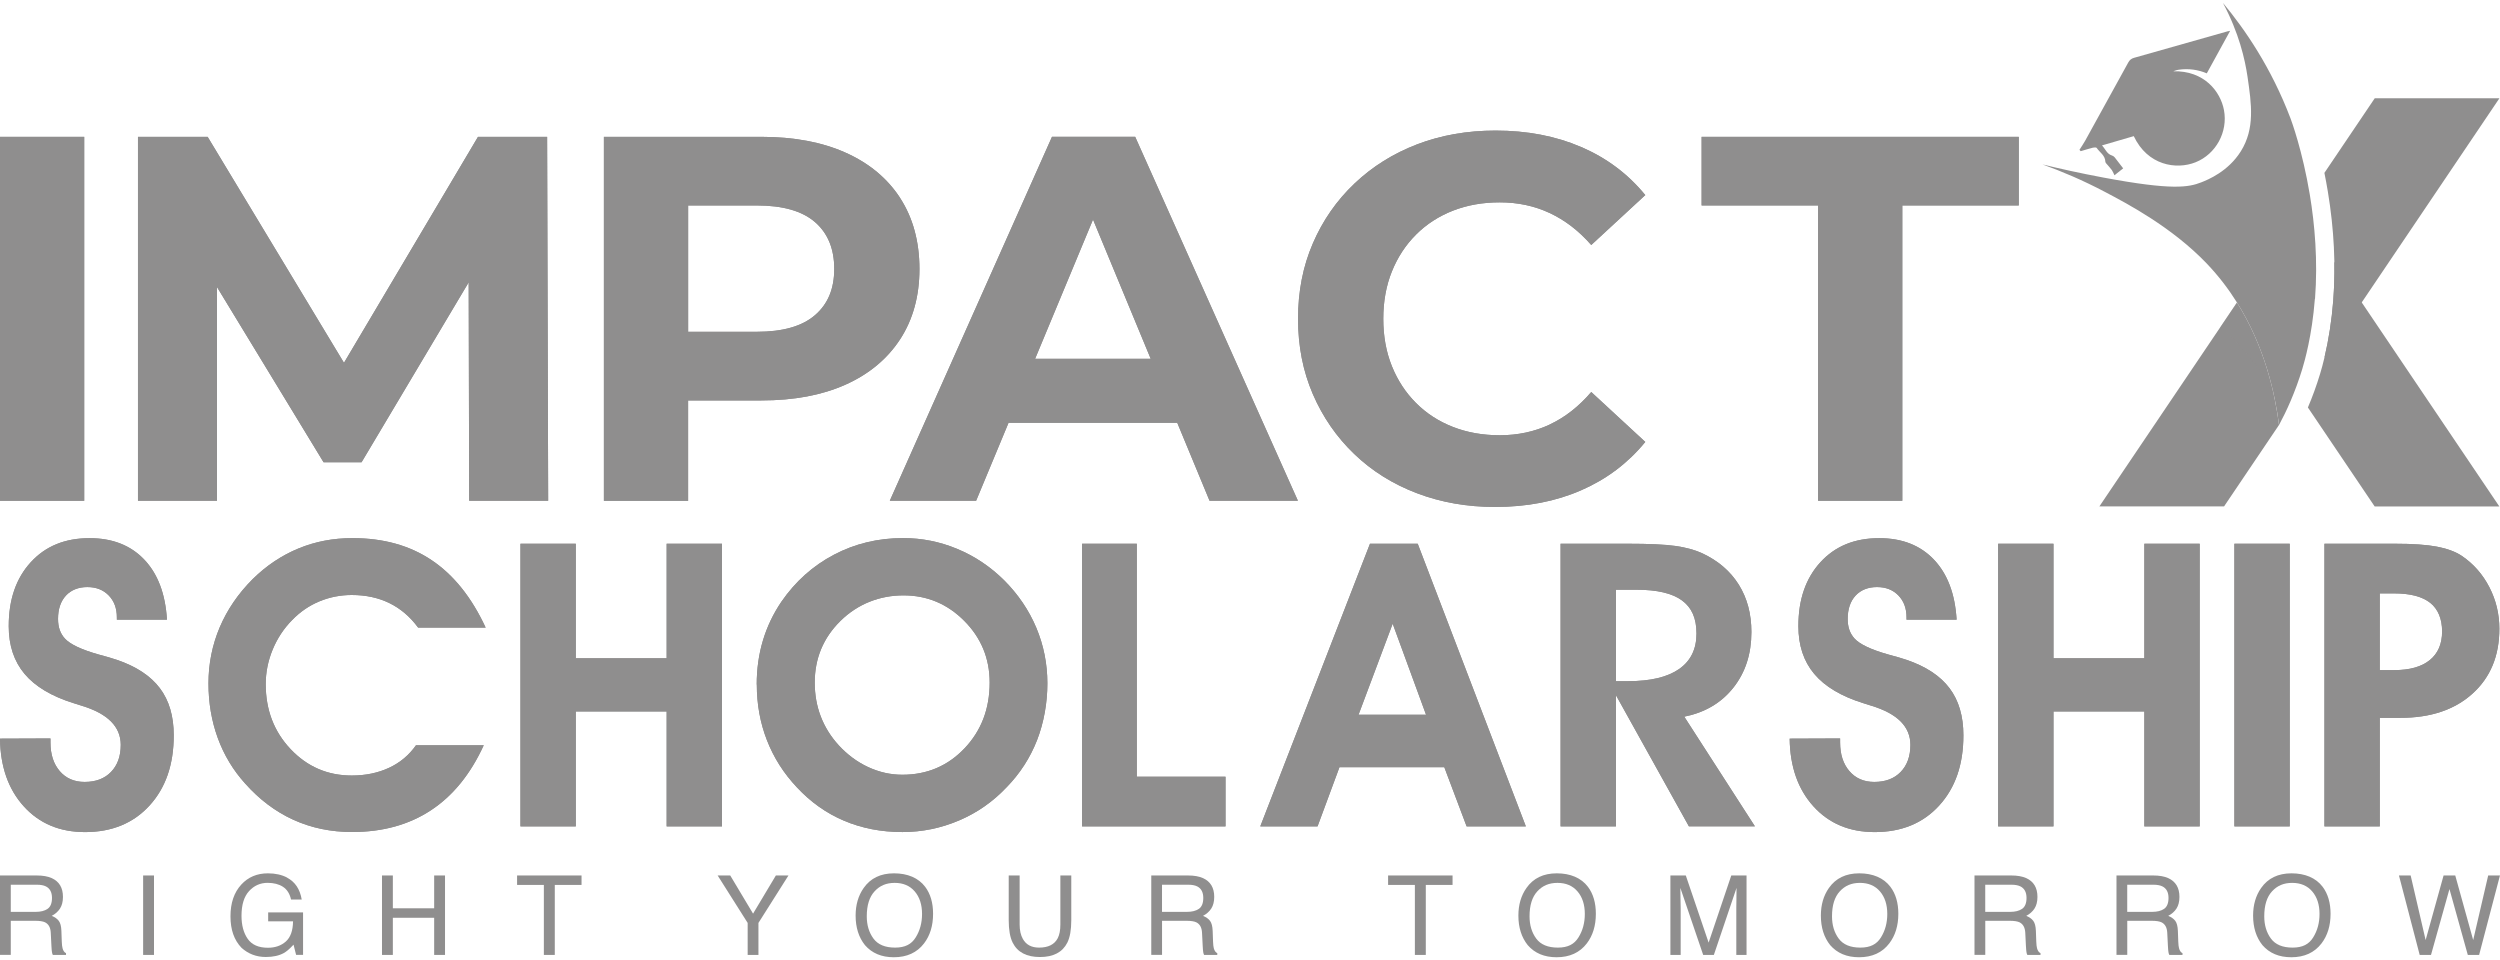 <svg width="138" height="53" viewBox="0 0 138 53" fill="none" xmlns="http://www.w3.org/2000/svg">
<g clip-path="url(#clip0_331_15255)">
<path d="M0 27.642V7.554H4.649V27.643H0V27.642Z" fill="#8F8E8E"/>
<path d="M30.259 27.642L30.202 7.554H26.385L18.987 20.027L11.462 7.554H7.616V27.642H11.978V15.845L17.862 25.518H19.957L25.871 15.584L25.898 27.642H30.259Z" fill="#8F8E8E"/>
<path d="M49.695 10.939C48.987 9.849 47.983 9.011 46.68 8.429C45.38 7.846 43.829 7.554 42.031 7.554H33.335V27.643H37.984V22.104H42.029C43.827 22.104 45.378 21.813 46.678 21.23C47.978 20.647 48.983 19.809 49.693 18.719C50.4 17.628 50.754 16.336 50.754 14.844C50.754 13.352 50.4 12.032 49.693 10.941L49.695 10.939ZM44.989 17.396C44.282 18.009 43.209 18.315 41.775 18.315H37.986V11.341H41.775C43.209 11.341 44.282 11.647 44.989 12.26C45.696 12.874 46.05 13.734 46.05 14.842C46.05 15.951 45.696 16.785 44.989 17.396Z" fill="#8F8E8E"/>
<path d="M66.765 27.641H71.644L62.662 7.552H58.07L49.117 27.641H53.882L55.672 23.337H64.984L66.767 27.641H66.765ZM57.137 19.807L60.335 12.119L63.52 19.807H57.139H57.137Z" fill="#8F8E8E"/>
<path d="M85.542 23.437C84.7 23.83 83.781 24.026 82.786 24.026C81.849 24.026 80.987 23.873 80.204 23.567C79.419 23.262 78.741 22.821 78.166 22.247C77.591 21.672 77.147 20.993 76.831 20.209C76.515 19.424 76.358 18.554 76.358 17.598C76.358 16.642 76.515 15.772 76.831 14.987C77.147 14.202 77.591 13.524 78.166 12.949C78.741 12.374 79.419 11.936 80.204 11.628C80.989 11.323 81.849 11.17 82.786 11.17C83.781 11.17 84.7 11.365 85.542 11.759C86.383 12.152 87.15 12.739 87.837 13.524L90.82 10.768C89.865 9.6 88.683 8.716 87.276 8.113C85.87 7.509 84.297 7.208 82.556 7.208C80.987 7.208 79.542 7.463 78.223 7.968C76.902 8.475 75.751 9.197 74.764 10.134C73.778 11.072 73.014 12.172 72.47 13.434C71.923 14.698 71.652 16.084 71.652 17.596C71.652 19.108 71.925 20.494 72.47 21.758C73.016 23.021 73.776 24.122 74.75 25.057C75.726 25.995 76.878 26.718 78.209 27.224C79.538 27.731 80.979 27.984 82.528 27.984C84.288 27.984 85.87 27.678 87.276 27.065C88.683 26.453 89.865 25.563 90.82 24.395L87.837 21.639C87.148 22.442 86.383 23.042 85.542 23.433V23.437Z" fill="#8F8E8E"/>
<path d="M93.929 7.554V11.341H100.359V27.642H105.008V11.341H111.436V7.554H93.929Z" fill="#8F8E8E"/>
<path d="M0 27.642V7.554H4.649V27.643H0V27.642Z" fill="#8F8E8E"/>
<path d="M30.259 27.642L30.202 7.554H26.385L18.987 20.027L11.462 7.554H7.616V27.642H11.978V15.845L17.862 25.518H19.957L25.871 15.584L25.898 27.642H30.259Z" fill="#8F8E8E"/>
<path d="M49.695 10.939C48.987 9.849 47.983 9.011 46.68 8.429C45.38 7.846 43.829 7.554 42.031 7.554H33.335V27.643H37.984V22.104H42.029C43.827 22.104 45.378 21.813 46.678 21.23C47.978 20.647 48.983 19.809 49.693 18.719C50.4 17.628 50.754 16.336 50.754 14.844C50.754 13.352 50.4 12.032 49.693 10.941L49.695 10.939ZM44.989 17.396C44.282 18.009 43.209 18.315 41.775 18.315H37.986V11.341H41.775C43.209 11.341 44.282 11.647 44.989 12.26C45.696 12.874 46.05 13.734 46.05 14.842C46.05 15.951 45.696 16.785 44.989 17.396Z" fill="#8F8E8E"/>
<path d="M66.765 27.641H71.644L62.662 7.552H58.07L49.117 27.641H53.882L55.672 23.337H64.984L66.767 27.641H66.765ZM57.137 19.807L60.335 12.119L63.52 19.807H57.139H57.137Z" fill="#8F8E8E"/>
<path d="M85.542 23.437C84.7 23.83 83.781 24.026 82.786 24.026C81.849 24.026 80.987 23.873 80.204 23.567C79.419 23.262 78.741 22.821 78.166 22.247C77.591 21.672 77.147 20.993 76.831 20.209C76.515 19.424 76.358 18.554 76.358 17.598C76.358 16.642 76.515 15.772 76.831 14.987C77.147 14.202 77.591 13.524 78.166 12.949C78.741 12.374 79.419 11.936 80.204 11.628C80.989 11.323 81.849 11.17 82.786 11.17C83.781 11.17 84.7 11.365 85.542 11.759C86.383 12.152 87.15 12.739 87.837 13.524L90.82 10.768C89.865 9.6 88.683 8.716 87.276 8.113C85.87 7.509 84.297 7.208 82.556 7.208C80.987 7.208 79.542 7.463 78.223 7.968C76.902 8.475 75.751 9.197 74.764 10.134C73.778 11.072 73.014 12.172 72.47 13.434C71.923 14.698 71.652 16.084 71.652 17.596C71.652 19.108 71.925 20.494 72.47 21.758C73.016 23.021 73.776 24.122 74.75 25.057C75.726 25.995 76.878 26.718 78.209 27.224C79.538 27.731 80.979 27.984 82.528 27.984C84.288 27.984 85.87 27.678 87.276 27.065C88.683 26.453 89.865 25.563 90.82 24.395L87.837 21.639C87.148 22.442 86.383 23.042 85.542 23.433V23.437Z" fill="#8F8E8E"/>
<path d="M93.929 7.554V11.341H100.359V27.642H105.008V11.341H111.436V7.554H93.929Z" fill="#8F8E8E"/>
<path d="M0 48.326H2.03C2.364 48.326 2.639 48.375 2.857 48.472C3.269 48.66 3.475 49.004 3.475 49.508C3.475 49.771 3.42 49.985 3.312 50.152C3.204 50.319 3.051 50.453 2.857 50.555C3.029 50.625 3.157 50.716 3.245 50.831C3.332 50.945 3.379 51.128 3.389 51.383L3.41 51.972C3.416 52.139 3.43 52.263 3.453 52.345C3.489 52.483 3.552 52.573 3.644 52.614V52.712H2.916C2.896 52.673 2.88 52.626 2.87 52.565C2.859 52.504 2.847 52.39 2.839 52.218L2.802 51.487C2.788 51.2 2.682 51.008 2.482 50.91C2.368 50.857 2.191 50.828 1.948 50.828H0.595V52.71H0V48.324V48.326ZM1.967 50.335C2.246 50.335 2.466 50.28 2.627 50.168C2.788 50.056 2.87 49.856 2.87 49.565C2.87 49.253 2.755 49.039 2.529 48.927C2.407 48.868 2.246 48.837 2.042 48.837H0.595V50.335H1.969H1.967Z" fill="#8F8E8E"/>
<path d="M7.901 48.326H8.501V52.712H7.901V48.326Z" fill="#8F8E8E"/>
<path d="M15.854 48.452C16.29 48.68 16.557 49.082 16.655 49.655H16.066C15.995 49.335 15.846 49.1 15.622 48.953C15.398 48.807 15.112 48.733 14.772 48.733C14.366 48.733 14.024 48.886 13.747 49.19C13.47 49.493 13.331 49.948 13.331 50.551C13.331 51.073 13.445 51.497 13.674 51.825C13.902 52.153 14.275 52.316 14.792 52.316C15.188 52.316 15.516 52.202 15.777 51.972C16.036 51.742 16.17 51.371 16.176 50.857H14.803V50.364H16.729V52.71H16.345L16.203 52.145C16.001 52.365 15.824 52.52 15.669 52.606C15.408 52.752 15.076 52.826 14.674 52.826C14.154 52.826 13.708 52.657 13.333 52.32C12.925 51.898 12.722 51.32 12.722 50.582C12.722 49.844 12.921 49.263 13.319 48.829C13.698 48.415 14.187 48.208 14.788 48.208C15.2 48.208 15.557 48.287 15.856 48.446L15.854 48.452Z" fill="#8F8E8E"/>
<path d="M21.086 48.326H21.685V50.138H23.966V48.326H24.565V52.712H23.966V50.661H21.685V52.712H21.086V48.326Z" fill="#8F8E8E"/>
<path d="M32.101 48.326V48.848H30.624V52.712H30.021V48.848H28.543V48.326H32.101Z" fill="#8F8E8E"/>
<path d="M39.616 48.326H40.309L41.569 50.433L42.828 48.326H43.523L41.866 50.945V52.712H41.271V50.945L39.614 48.326H39.616Z" fill="#8F8E8E"/>
<path d="M51.07 48.953C51.362 49.341 51.506 49.838 51.506 50.443C51.506 51.097 51.339 51.642 51.007 52.076C50.618 52.585 50.061 52.84 49.338 52.84C48.663 52.84 48.133 52.618 47.746 52.172C47.402 51.742 47.23 51.197 47.23 50.541C47.23 49.948 47.377 49.441 47.673 49.019C48.052 48.477 48.61 48.208 49.35 48.208C50.09 48.208 50.697 48.456 51.07 48.953ZM50.546 51.746C50.781 51.371 50.897 50.938 50.897 50.451C50.897 49.936 50.762 49.52 50.493 49.206C50.224 48.892 49.855 48.735 49.387 48.735C48.918 48.735 48.563 48.89 48.276 49.202C47.989 49.514 47.846 49.972 47.846 50.58C47.846 51.065 47.968 51.475 48.215 51.809C48.462 52.143 48.859 52.308 49.411 52.308C49.964 52.308 50.314 52.121 50.546 51.746Z" fill="#8F8E8E"/>
<path d="M56.284 48.326V51.036C56.284 51.354 56.343 51.619 56.463 51.831C56.641 52.149 56.938 52.308 57.358 52.308C57.861 52.308 58.204 52.137 58.385 51.793C58.483 51.605 58.532 51.354 58.532 51.036V48.326H59.135V50.788C59.135 51.328 59.062 51.742 58.917 52.033C58.65 52.563 58.147 52.828 57.407 52.828C56.667 52.828 56.164 52.563 55.899 52.033C55.754 51.742 55.681 51.328 55.681 50.788V48.326H56.284Z" fill="#8F8E8E"/>
<path d="M63.55 48.326H65.58C65.914 48.326 66.189 48.375 66.407 48.472C66.819 48.66 67.025 49.004 67.025 49.508C67.025 49.771 66.97 49.985 66.862 50.152C66.754 50.319 66.601 50.453 66.407 50.555C66.578 50.625 66.707 50.716 66.794 50.831C66.88 50.945 66.929 51.128 66.939 51.383L66.96 51.972C66.966 52.139 66.98 52.263 67.002 52.345C67.039 52.483 67.102 52.573 67.194 52.614V52.712H66.466C66.446 52.673 66.43 52.626 66.419 52.565C66.409 52.504 66.397 52.39 66.389 52.218L66.352 51.487C66.338 51.2 66.232 51.008 66.032 50.91C65.918 50.857 65.741 50.828 65.498 50.828H64.145V52.71H63.55V48.324V48.326ZM65.516 50.335C65.796 50.335 66.016 50.28 66.179 50.168C66.34 50.056 66.421 49.856 66.421 49.565C66.421 49.253 66.307 49.039 66.081 48.927C65.959 48.868 65.798 48.837 65.594 48.837H64.143V50.335H65.516Z" fill="#8F8E8E"/>
<path d="M80.181 48.326V48.848H78.704V52.712H78.101V48.848H76.623V48.326H80.181Z" fill="#8F8E8E"/>
<path d="M87.655 48.953C87.947 49.341 88.091 49.838 88.091 50.443C88.091 51.097 87.924 51.642 87.592 52.076C87.203 52.585 86.646 52.84 85.923 52.84C85.248 52.84 84.718 52.618 84.331 52.172C83.987 51.742 83.815 51.197 83.815 50.541C83.815 49.948 83.962 49.441 84.258 49.019C84.637 48.477 85.195 48.208 85.935 48.208C86.675 48.208 87.282 48.456 87.655 48.953ZM87.131 51.746C87.366 51.371 87.482 50.938 87.482 50.451C87.482 49.936 87.347 49.52 87.078 49.206C86.809 48.892 86.441 48.735 85.972 48.735C85.503 48.735 85.148 48.89 84.861 49.202C84.574 49.514 84.431 49.972 84.431 50.58C84.431 51.065 84.553 51.475 84.8 51.809C85.046 52.143 85.444 52.308 85.996 52.308C86.549 52.308 86.899 52.121 87.131 51.746Z" fill="#8F8E8E"/>
<path d="M92.206 48.326H93.056L94.316 52.033L95.567 48.326H96.409V52.712H95.844V50.123C95.844 50.034 95.844 49.885 95.85 49.679C95.856 49.473 95.856 49.251 95.856 49.013L94.605 52.712H94.016L92.756 49.013V49.147C92.756 49.255 92.758 49.418 92.764 49.638C92.769 49.858 92.773 50.019 92.773 50.123V52.712H92.206V48.326Z" fill="#8F8E8E"/>
<path d="M104.351 48.953C104.643 49.341 104.788 49.838 104.788 50.443C104.788 51.097 104.62 51.642 104.288 52.076C103.899 52.585 103.343 52.84 102.619 52.84C101.944 52.84 101.415 52.618 101.027 52.172C100.683 51.742 100.512 51.197 100.512 50.541C100.512 49.948 100.658 49.441 100.954 49.019C101.333 48.477 101.891 48.208 102.631 48.208C103.371 48.208 103.978 48.456 104.351 48.953ZM103.828 51.746C104.062 51.371 104.178 50.938 104.178 50.451C104.178 49.936 104.044 49.52 103.775 49.206C103.506 48.892 103.137 48.735 102.668 48.735C102.199 48.735 101.845 48.89 101.557 49.202C101.27 49.514 101.127 49.972 101.127 50.58C101.127 51.065 101.249 51.475 101.496 51.809C101.743 52.143 102.14 52.308 102.692 52.308C103.245 52.308 103.595 52.121 103.828 51.746Z" fill="#8F8E8E"/>
<path d="M108.992 48.326H111.022C111.356 48.326 111.631 48.375 111.85 48.472C112.261 48.66 112.467 49.004 112.467 49.508C112.467 49.771 112.412 49.985 112.304 50.152C112.196 50.319 112.043 50.453 111.85 50.555C112.021 50.625 112.149 50.716 112.237 50.831C112.322 50.945 112.371 51.128 112.381 51.383L112.402 51.972C112.408 52.139 112.422 52.263 112.445 52.345C112.481 52.483 112.545 52.573 112.636 52.614V52.712H111.909C111.888 52.673 111.872 52.626 111.862 52.565C111.852 52.504 111.839 52.39 111.831 52.218L111.795 51.487C111.78 51.2 111.674 51.008 111.475 50.91C111.36 50.857 111.183 50.828 110.941 50.828H109.587V52.71H108.992V48.324V48.326ZM110.959 50.335C111.238 50.335 111.458 50.28 111.621 50.168C111.782 50.056 111.864 49.856 111.864 49.565C111.864 49.253 111.75 49.039 111.523 48.927C111.401 48.868 111.24 48.837 111.036 48.837H109.585V50.335H110.959Z" fill="#8F8E8E"/>
<path d="M116.83 48.326H118.86C119.194 48.326 119.469 48.375 119.687 48.472C120.099 48.66 120.305 49.004 120.305 49.508C120.305 49.771 120.25 49.985 120.142 50.152C120.034 50.319 119.881 50.453 119.687 50.555C119.859 50.625 119.987 50.716 120.075 50.831C120.16 50.945 120.209 51.128 120.219 51.383L120.24 51.972C120.246 52.139 120.26 52.263 120.283 52.345C120.319 52.483 120.382 52.573 120.474 52.614V52.712H119.747C119.726 52.673 119.71 52.626 119.7 52.565C119.689 52.504 119.677 52.39 119.669 52.218L119.632 51.487C119.618 51.2 119.512 51.008 119.312 50.91C119.198 50.857 119.021 50.828 118.778 50.828H117.425V52.71H116.83V48.324V48.326ZM118.797 50.335C119.076 50.335 119.296 50.28 119.459 50.168C119.62 50.056 119.702 49.856 119.702 49.565C119.702 49.253 119.588 49.039 119.361 48.927C119.239 48.868 119.078 48.837 118.874 48.837H117.423V50.335H118.797Z" fill="#8F8E8E"/>
<path d="M128.211 48.953C128.502 49.341 128.647 49.838 128.647 50.443C128.647 51.097 128.48 51.642 128.148 52.076C127.758 52.585 127.202 52.84 126.478 52.84C125.804 52.84 125.274 52.618 124.887 52.172C124.542 51.742 124.371 51.197 124.371 50.541C124.371 49.948 124.518 49.441 124.813 49.019C125.192 48.477 125.751 48.208 126.491 48.208C127.231 48.208 127.838 48.456 128.211 48.953ZM127.687 51.746C127.921 51.371 128.038 50.938 128.038 50.451C128.038 49.936 127.903 49.52 127.634 49.206C127.365 48.892 126.996 48.735 126.527 48.735C126.059 48.735 125.704 48.89 125.417 49.202C125.129 49.514 124.987 49.972 124.987 50.58C124.987 51.065 125.109 51.475 125.355 51.809C125.602 52.143 126 52.308 126.552 52.308C127.104 52.308 127.455 52.121 127.687 51.746Z" fill="#8F8E8E"/>
<path d="M133.068 48.326L133.895 51.892L134.886 48.326H135.53L136.52 51.892L137.348 48.326H137.998L136.847 52.712H136.223L135.21 49.076L134.191 52.712H133.567L132.422 48.326H133.066H133.068Z" fill="#8F8E8E"/>
<path d="M0 40.773L2.786 40.762V40.986C2.786 41.645 2.957 42.171 3.3 42.568C3.642 42.965 4.101 43.163 4.671 43.163C5.285 43.163 5.772 42.98 6.128 42.611C6.485 42.244 6.665 41.745 6.665 41.117C6.665 40.11 5.943 39.389 4.5 38.953C4.315 38.895 4.168 38.849 4.06 38.814C2.845 38.435 1.944 37.897 1.359 37.202C0.772 36.505 0.481 35.624 0.481 34.56C0.481 33.095 0.887 31.921 1.698 31.035C2.509 30.148 3.589 29.706 4.94 29.706C6.206 29.706 7.213 30.101 7.963 30.89C8.713 31.679 9.131 32.785 9.216 34.206H6.45V34.078C6.45 33.578 6.3 33.175 6 32.867C5.7 32.559 5.307 32.406 4.822 32.406C4.337 32.406 3.927 32.563 3.638 32.877C3.349 33.191 3.204 33.621 3.204 34.163C3.204 34.391 3.234 34.593 3.296 34.768C3.357 34.944 3.45 35.103 3.579 35.245C3.872 35.567 4.5 35.863 5.464 36.134C5.892 36.248 6.22 36.344 6.45 36.423C7.523 36.788 8.313 37.31 8.825 37.989C9.336 38.667 9.591 39.535 9.591 40.593C9.591 42.201 9.145 43.491 8.252 44.468C7.359 45.444 6.173 45.931 4.694 45.931C3.3 45.931 2.175 45.46 1.319 44.517C0.461 43.573 0.022 42.328 0 40.777L0 40.773Z" fill="#8F8E8E"/>
<path d="M26.811 34.644H23.081C22.639 34.045 22.111 33.594 21.502 33.295C20.892 32.995 20.195 32.844 19.417 32.844C18.789 32.844 18.192 32.963 17.627 33.197C17.063 33.433 16.563 33.776 16.127 34.226C15.662 34.697 15.304 35.243 15.049 35.861C14.796 36.478 14.668 37.112 14.668 37.762C14.668 39.191 15.127 40.389 16.046 41.357C16.963 42.325 18.088 42.809 19.417 42.809C20.181 42.809 20.868 42.666 21.479 42.381C22.091 42.095 22.584 41.679 22.963 41.137H26.703C25.973 42.731 25.003 43.928 23.788 44.726C22.574 45.527 21.122 45.927 19.437 45.927C18.265 45.927 17.185 45.703 16.194 45.252C15.204 44.802 14.317 44.133 13.531 43.249C12.866 42.513 12.363 41.675 12.02 40.736C11.678 39.796 11.507 38.791 11.507 37.719C11.507 36.647 11.715 35.604 12.128 34.628C12.542 33.654 13.149 32.765 13.95 31.964C14.707 31.22 15.548 30.658 16.474 30.276C17.399 29.893 18.393 29.704 19.457 29.704C21.165 29.704 22.625 30.111 23.835 30.927C25.046 31.742 26.038 32.981 26.809 34.646L26.811 34.644Z" fill="#8F8E8E"/>
<path d="M31.784 39.273V45.617H28.729V30.014H31.784V36.336H36.799V30.014H39.854V45.617H36.799V39.273H31.784Z" fill="#8F8E8E"/>
<path d="M41.77 37.783C41.77 36.925 41.885 36.115 42.113 35.355C42.341 34.595 42.681 33.882 43.132 33.217C43.904 32.096 44.873 31.23 46.036 30.619C47.2 30.007 48.472 29.702 49.852 29.702C50.887 29.702 51.886 29.901 52.847 30.303C53.807 30.702 54.667 31.279 55.426 32.029C56.204 32.808 56.797 33.684 57.205 34.654C57.612 35.626 57.816 36.647 57.816 37.719C57.816 38.791 57.625 39.88 57.244 40.86C56.86 41.838 56.298 42.707 55.556 43.465C54.806 44.258 53.932 44.867 52.935 45.291C51.938 45.715 50.897 45.929 49.811 45.929C48.647 45.929 47.575 45.721 46.597 45.307C45.618 44.894 44.75 44.278 43.992 43.465C43.262 42.692 42.712 41.826 42.337 40.866C41.962 39.906 41.775 38.879 41.775 37.785L41.77 37.783ZM44.974 37.675C44.974 38.345 45.084 38.971 45.307 39.55C45.529 40.128 45.857 40.656 46.293 41.135C46.772 41.657 47.314 42.059 47.921 42.342C48.529 42.623 49.157 42.766 49.807 42.766C51.172 42.766 52.316 42.281 53.241 41.309C54.166 40.336 54.629 39.126 54.629 37.677C54.629 36.348 54.162 35.215 53.231 34.275C52.297 33.336 51.178 32.865 49.872 32.865C48.565 32.865 47.351 33.334 46.399 34.269C45.447 35.205 44.974 36.342 44.974 37.677V37.675Z" fill="#8F8E8E"/>
<path d="M67.649 45.617H59.73V30.014H62.752V42.874H67.649V45.617Z" fill="#8F8E8E"/>
<path d="M73.939 42.348L72.728 45.617H69.567L75.623 30.014H78.258L84.227 45.617H80.958L79.725 42.348H73.939ZM78.718 39.454L76.876 34.428L74.991 39.454H78.72H78.718Z" fill="#8F8E8E"/>
<path d="M89.199 45.617H86.144V30.014H89.851C91.029 30.014 91.907 30.054 92.482 30.136C93.057 30.217 93.548 30.352 93.956 30.537C94.842 30.951 95.517 31.53 95.981 32.274C96.446 33.018 96.678 33.888 96.678 34.889C96.678 36.095 96.346 37.12 95.682 37.958C95.017 38.798 94.112 39.332 92.971 39.56L96.872 45.615H93.228L89.199 38.372V45.615V45.617ZM89.199 37.601H89.873C91.108 37.601 92.048 37.377 92.686 36.931C93.326 36.484 93.646 35.832 93.646 34.974C93.646 34.116 93.379 33.535 92.843 33.142C92.307 32.749 91.471 32.553 90.336 32.553H89.201V37.601H89.199Z" fill="#8F8E8E"/>
<path d="M98.789 40.773L101.575 40.762V40.986C101.575 41.645 101.746 42.171 102.089 42.568C102.431 42.965 102.89 43.163 103.46 43.163C104.074 43.163 104.561 42.98 104.918 42.611C105.274 42.244 105.454 41.745 105.454 41.117C105.454 40.11 104.732 39.389 103.289 38.953C103.104 38.895 102.957 38.849 102.849 38.814C101.634 38.435 100.733 37.897 100.148 37.202C99.561 36.505 99.27 35.624 99.27 34.56C99.27 33.095 99.676 31.921 100.487 31.035C101.298 30.148 102.378 29.706 103.729 29.706C104.995 29.706 106.002 30.101 106.752 30.89C107.502 31.679 107.92 32.785 108.005 34.206H105.24V34.078C105.24 33.578 105.089 33.175 104.789 32.867C104.49 32.559 104.096 32.406 103.611 32.406C103.126 32.406 102.716 32.563 102.427 32.877C102.138 33.191 101.993 33.621 101.993 34.163C101.993 34.391 102.023 34.593 102.085 34.768C102.146 34.944 102.24 35.103 102.368 35.245C102.661 35.567 103.289 35.863 104.253 36.134C104.681 36.248 105.009 36.344 105.24 36.423C106.312 36.788 107.102 37.31 107.614 37.989C108.125 38.667 108.38 39.535 108.38 40.593C108.38 42.201 107.934 43.491 107.041 44.468C106.149 45.444 104.962 45.931 103.483 45.931C102.089 45.931 100.964 45.46 100.108 44.517C99.25 43.573 98.811 42.328 98.789 40.777V40.773Z" fill="#8F8E8E"/>
<path d="M113.352 39.273V45.617H110.297V30.014H113.352V36.336H118.368V30.014H121.423V45.617H118.368V39.273H113.352Z" fill="#8F8E8E"/>
<path d="M123.338 45.617V30.014H126.393V45.617H123.338Z" fill="#8F8E8E"/>
<path d="M131.364 45.617H128.309V30.014H132.187C133.173 30.014 133.95 30.067 134.519 30.175C135.087 30.283 135.546 30.454 135.896 30.688C136.538 31.124 137.044 31.699 137.413 32.414C137.782 33.13 137.965 33.894 137.965 34.707C137.965 36.201 137.472 37.393 136.485 38.286C135.499 39.179 134.17 39.625 132.499 39.625H131.364V45.615V45.617ZM131.364 36.99H132.167C133.017 36.99 133.669 36.806 134.123 36.438C134.578 36.069 134.804 35.543 134.804 34.856C134.804 34.169 134.584 33.623 134.146 33.275C133.705 32.928 133.041 32.755 132.146 32.755H131.364V36.988V36.99Z" fill="#8F8E8E"/>
<path d="M0 40.773L2.786 40.762V40.986C2.786 41.645 2.957 42.171 3.3 42.568C3.642 42.965 4.101 43.163 4.671 43.163C5.285 43.163 5.772 42.98 6.128 42.611C6.485 42.244 6.665 41.745 6.665 41.117C6.665 40.11 5.943 39.389 4.5 38.953C4.315 38.895 4.168 38.849 4.06 38.814C2.845 38.435 1.944 37.897 1.359 37.202C0.772 36.505 0.481 35.624 0.481 34.56C0.481 33.095 0.887 31.921 1.698 31.035C2.509 30.148 3.589 29.706 4.94 29.706C6.206 29.706 7.213 30.101 7.963 30.89C8.713 31.679 9.131 32.785 9.216 34.206H6.45V34.078C6.45 33.578 6.3 33.175 6 32.867C5.7 32.559 5.307 32.406 4.822 32.406C4.337 32.406 3.927 32.563 3.638 32.877C3.349 33.191 3.204 33.621 3.204 34.163C3.204 34.391 3.234 34.593 3.296 34.768C3.357 34.944 3.45 35.103 3.579 35.245C3.872 35.567 4.5 35.863 5.464 36.134C5.892 36.248 6.22 36.344 6.45 36.423C7.523 36.788 8.313 37.31 8.825 37.989C9.336 38.667 9.591 39.535 9.591 40.593C9.591 42.201 9.145 43.491 8.252 44.468C7.359 45.444 6.173 45.931 4.694 45.931C3.3 45.931 2.175 45.46 1.319 44.517C0.461 43.573 0.022 42.328 0 40.777L0 40.773Z" fill="#8F8E8E"/>
<path d="M26.811 34.644H23.081C22.639 34.045 22.111 33.594 21.502 33.295C20.892 32.995 20.195 32.844 19.417 32.844C18.789 32.844 18.192 32.963 17.627 33.197C17.063 33.433 16.563 33.776 16.127 34.226C15.662 34.697 15.304 35.243 15.049 35.861C14.796 36.478 14.668 37.112 14.668 37.762C14.668 39.191 15.127 40.389 16.046 41.357C16.963 42.325 18.088 42.809 19.417 42.809C20.181 42.809 20.868 42.666 21.479 42.381C22.091 42.095 22.584 41.679 22.963 41.137H26.703C25.973 42.731 25.003 43.928 23.788 44.726C22.574 45.527 21.122 45.927 19.437 45.927C18.265 45.927 17.185 45.703 16.194 45.252C15.204 44.802 14.317 44.133 13.531 43.249C12.866 42.513 12.363 41.675 12.02 40.736C11.678 39.796 11.507 38.791 11.507 37.719C11.507 36.647 11.715 35.604 12.128 34.628C12.542 33.654 13.149 32.765 13.95 31.964C14.707 31.22 15.548 30.658 16.474 30.276C17.399 29.893 18.393 29.704 19.457 29.704C21.165 29.704 22.625 30.111 23.835 30.927C25.046 31.742 26.038 32.981 26.809 34.646L26.811 34.644Z" fill="#8F8E8E"/>
<path d="M31.784 39.273V45.617H28.729V30.014H31.784V36.336H36.799V30.014H39.854V45.617H36.799V39.273H31.784Z" fill="#8F8E8E"/>
<path d="M41.77 37.783C41.77 36.925 41.885 36.115 42.113 35.355C42.341 34.595 42.681 33.882 43.132 33.217C43.904 32.096 44.873 31.23 46.036 30.619C47.2 30.007 48.472 29.702 49.852 29.702C50.887 29.702 51.886 29.901 52.847 30.303C53.807 30.702 54.667 31.279 55.426 32.029C56.204 32.808 56.797 33.684 57.205 34.654C57.612 35.626 57.816 36.647 57.816 37.719C57.816 38.791 57.625 39.88 57.244 40.86C56.86 41.838 56.298 42.707 55.556 43.465C54.806 44.258 53.932 44.867 52.935 45.291C51.938 45.715 50.897 45.929 49.811 45.929C48.647 45.929 47.575 45.721 46.597 45.307C45.618 44.894 44.75 44.278 43.992 43.465C43.262 42.692 42.712 41.826 42.337 40.866C41.962 39.906 41.775 38.879 41.775 37.785L41.77 37.783ZM44.974 37.675C44.974 38.345 45.084 38.971 45.307 39.55C45.529 40.128 45.857 40.656 46.293 41.135C46.772 41.657 47.314 42.059 47.921 42.342C48.529 42.623 49.157 42.766 49.807 42.766C51.172 42.766 52.316 42.281 53.241 41.309C54.166 40.336 54.629 39.126 54.629 37.677C54.629 36.348 54.162 35.215 53.231 34.275C52.297 33.336 51.178 32.865 49.872 32.865C48.565 32.865 47.351 33.334 46.399 34.269C45.447 35.205 44.974 36.342 44.974 37.677V37.675Z" fill="#8F8E8E"/>
<path d="M67.649 45.617H59.73V30.014H62.752V42.874H67.649V45.617Z" fill="#8F8E8E"/>
<path d="M73.939 42.348L72.728 45.617H69.567L75.623 30.014H78.258L84.227 45.617H80.958L79.725 42.348H73.939ZM78.718 39.454L76.876 34.428L74.991 39.454H78.72H78.718Z" fill="#8F8E8E"/>
<path d="M89.199 45.617H86.144V30.014H89.851C91.029 30.014 91.907 30.054 92.482 30.136C93.057 30.217 93.548 30.352 93.956 30.537C94.842 30.951 95.517 31.53 95.981 32.274C96.446 33.018 96.678 33.888 96.678 34.889C96.678 36.095 96.346 37.12 95.682 37.958C95.017 38.798 94.112 39.332 92.971 39.56L96.872 45.615H93.228L89.199 38.372V45.615V45.617ZM89.199 37.601H89.873C91.108 37.601 92.048 37.377 92.686 36.931C93.326 36.484 93.646 35.832 93.646 34.974C93.646 34.116 93.379 33.535 92.843 33.142C92.307 32.749 91.471 32.553 90.336 32.553H89.201V37.601H89.199Z" fill="#8F8E8E"/>
<path d="M98.789 40.773L101.575 40.762V40.986C101.575 41.645 101.746 42.171 102.089 42.568C102.431 42.965 102.89 43.163 103.46 43.163C104.074 43.163 104.561 42.98 104.918 42.611C105.274 42.244 105.454 41.745 105.454 41.117C105.454 40.11 104.732 39.389 103.289 38.953C103.104 38.895 102.957 38.849 102.849 38.814C101.634 38.435 100.733 37.897 100.148 37.202C99.561 36.505 99.27 35.624 99.27 34.56C99.27 33.095 99.676 31.921 100.487 31.035C101.298 30.148 102.378 29.706 103.729 29.706C104.995 29.706 106.002 30.101 106.752 30.89C107.502 31.679 107.92 32.785 108.005 34.206H105.24V34.078C105.24 33.578 105.089 33.175 104.789 32.867C104.49 32.559 104.096 32.406 103.611 32.406C103.126 32.406 102.716 32.563 102.427 32.877C102.138 33.191 101.993 33.621 101.993 34.163C101.993 34.391 102.023 34.593 102.085 34.768C102.146 34.944 102.24 35.103 102.368 35.245C102.661 35.567 103.289 35.863 104.253 36.134C104.681 36.248 105.009 36.344 105.24 36.423C106.312 36.788 107.102 37.31 107.614 37.989C108.125 38.667 108.38 39.535 108.38 40.593C108.38 42.201 107.934 43.491 107.041 44.468C106.149 45.444 104.962 45.931 103.483 45.931C102.089 45.931 100.964 45.46 100.108 44.517C99.25 43.573 98.811 42.328 98.789 40.777V40.773Z" fill="#8F8E8E"/>
<path d="M113.352 39.273V45.617H110.297V30.014H113.352V36.336H118.368V30.014H121.423V45.617H118.368V39.273H113.352Z" fill="#8F8E8E"/>
<path d="M123.338 45.617V30.014H126.393V45.617H123.338Z" fill="#8F8E8E"/>
<path d="M131.364 45.617H128.309V30.014H132.187C133.173 30.014 133.95 30.067 134.519 30.175C135.087 30.283 135.546 30.454 135.896 30.688C136.538 31.124 137.044 31.699 137.413 32.414C137.782 33.13 137.965 33.894 137.965 34.707C137.965 36.201 137.472 37.393 136.485 38.286C135.499 39.179 134.17 39.625 132.499 39.625H131.364V45.615V45.617ZM131.364 36.99H132.167C133.017 36.99 133.669 36.806 134.123 36.438C134.578 36.069 134.804 35.543 134.804 34.856C134.804 34.169 134.584 33.623 134.146 33.275C133.705 32.928 133.041 32.755 132.146 32.755H131.364V36.988V36.99Z" fill="#8F8E8E"/>
<path d="M128.796 16.575C128.94 14.667 128.841 12.651 128.498 10.581C128.437 10.218 128.374 9.871 128.307 9.543L131.085 5.426H137.967L128.309 19.746C128.545 18.757 128.714 17.661 128.798 16.575H128.796Z" fill="#8F8E8E"/>
<path d="M137.965 27.957H131.082L127.396 22.493C127.65 21.898 127.872 21.282 128.064 20.653C128.152 20.365 128.233 20.062 128.307 19.748C128.543 18.759 128.712 17.663 128.796 16.577C128.849 15.884 128.869 15.174 128.857 14.455L137.965 27.959V27.957Z" fill="#8F8E8E"/>
<path d="M123.479 16.699C125.03 19.173 125.586 21.78 125.802 23.457L122.767 27.955H115.885L123.479 16.699Z" fill="#8F8E8E"/>
<path opacity="0.3" d="M125.534 21.886C125.342 21.433 125.03 20.836 124.527 20.147C123.913 19.31 123.231 18.627 122.55 18.075L123.477 16.699C124.602 18.494 125.203 20.357 125.532 21.886H125.534Z" fill="#8F8E8E"/>
<path d="M127.781 16.497C127.624 18.535 127.21 19.954 127.09 20.355C126.695 21.655 126.21 22.707 125.804 23.457C125.588 21.78 125.032 19.173 123.481 16.699C123.02 15.961 122.47 15.238 121.816 14.551C119.888 12.533 117.401 11.229 116.184 10.589C114.966 9.947 113.804 9.456 112.744 9.076C113.667 9.303 114.813 9.56 116.133 9.806C119.906 10.513 120.815 10.338 121.506 10.067C121.891 9.916 122.998 9.464 123.697 8.347C124.477 7.095 124.284 5.752 124.062 4.228C123.923 3.286 123.595 1.819 122.706 0.16C123.929 1.629 125.376 3.743 126.434 6.529C126.489 6.674 127.1 8.329 127.502 10.748C127.775 12.39 127.95 14.386 127.789 16.497H127.781Z" fill="#8F8E8E"/>
<path d="M119.951 3.935C121.683 3.884 122.574 5.066 122.763 6.077C122.989 7.283 122.321 8.508 121.194 8.958C120.124 9.384 118.544 9.128 117.784 7.515C117.216 7.681 116.643 7.848 116.029 8.027C116.221 8.225 116.296 8.5 116.584 8.585C116.639 8.602 116.696 8.642 116.732 8.687C116.885 8.877 117.03 9.073 117.199 9.293C117.073 9.395 116.908 9.525 116.718 9.676C116.665 9.566 116.633 9.474 116.578 9.395C116.506 9.293 116.417 9.203 116.339 9.107C116.292 9.05 116.217 8.987 116.215 8.924C116.205 8.575 115.903 8.412 115.738 8.166C115.713 8.129 115.597 8.135 115.53 8.151C115.304 8.208 115.08 8.28 114.855 8.345C114.833 8.32 114.809 8.296 114.786 8.27C114.892 8.102 115.004 7.941 115.1 7.77C115.897 6.331 116.69 4.892 117.48 3.449C117.556 3.311 117.65 3.233 117.802 3.191C119.527 2.708 121.249 2.216 122.971 1.727C123.02 1.713 123.071 1.707 123.104 1.701C122.678 2.477 122.252 3.254 121.815 4.049C121.339 3.847 120.805 3.769 120.252 3.851C120.15 3.865 120.053 3.908 119.953 3.937L119.951 3.935Z" fill="#8F8E8E"/>
</g>
<defs>
<clipPath id="clip0_331_15255">
<rect width="138" height="52.68" fill="white" transform="translate(0 0.16)"/>
</clipPath>
</defs>
</svg>
